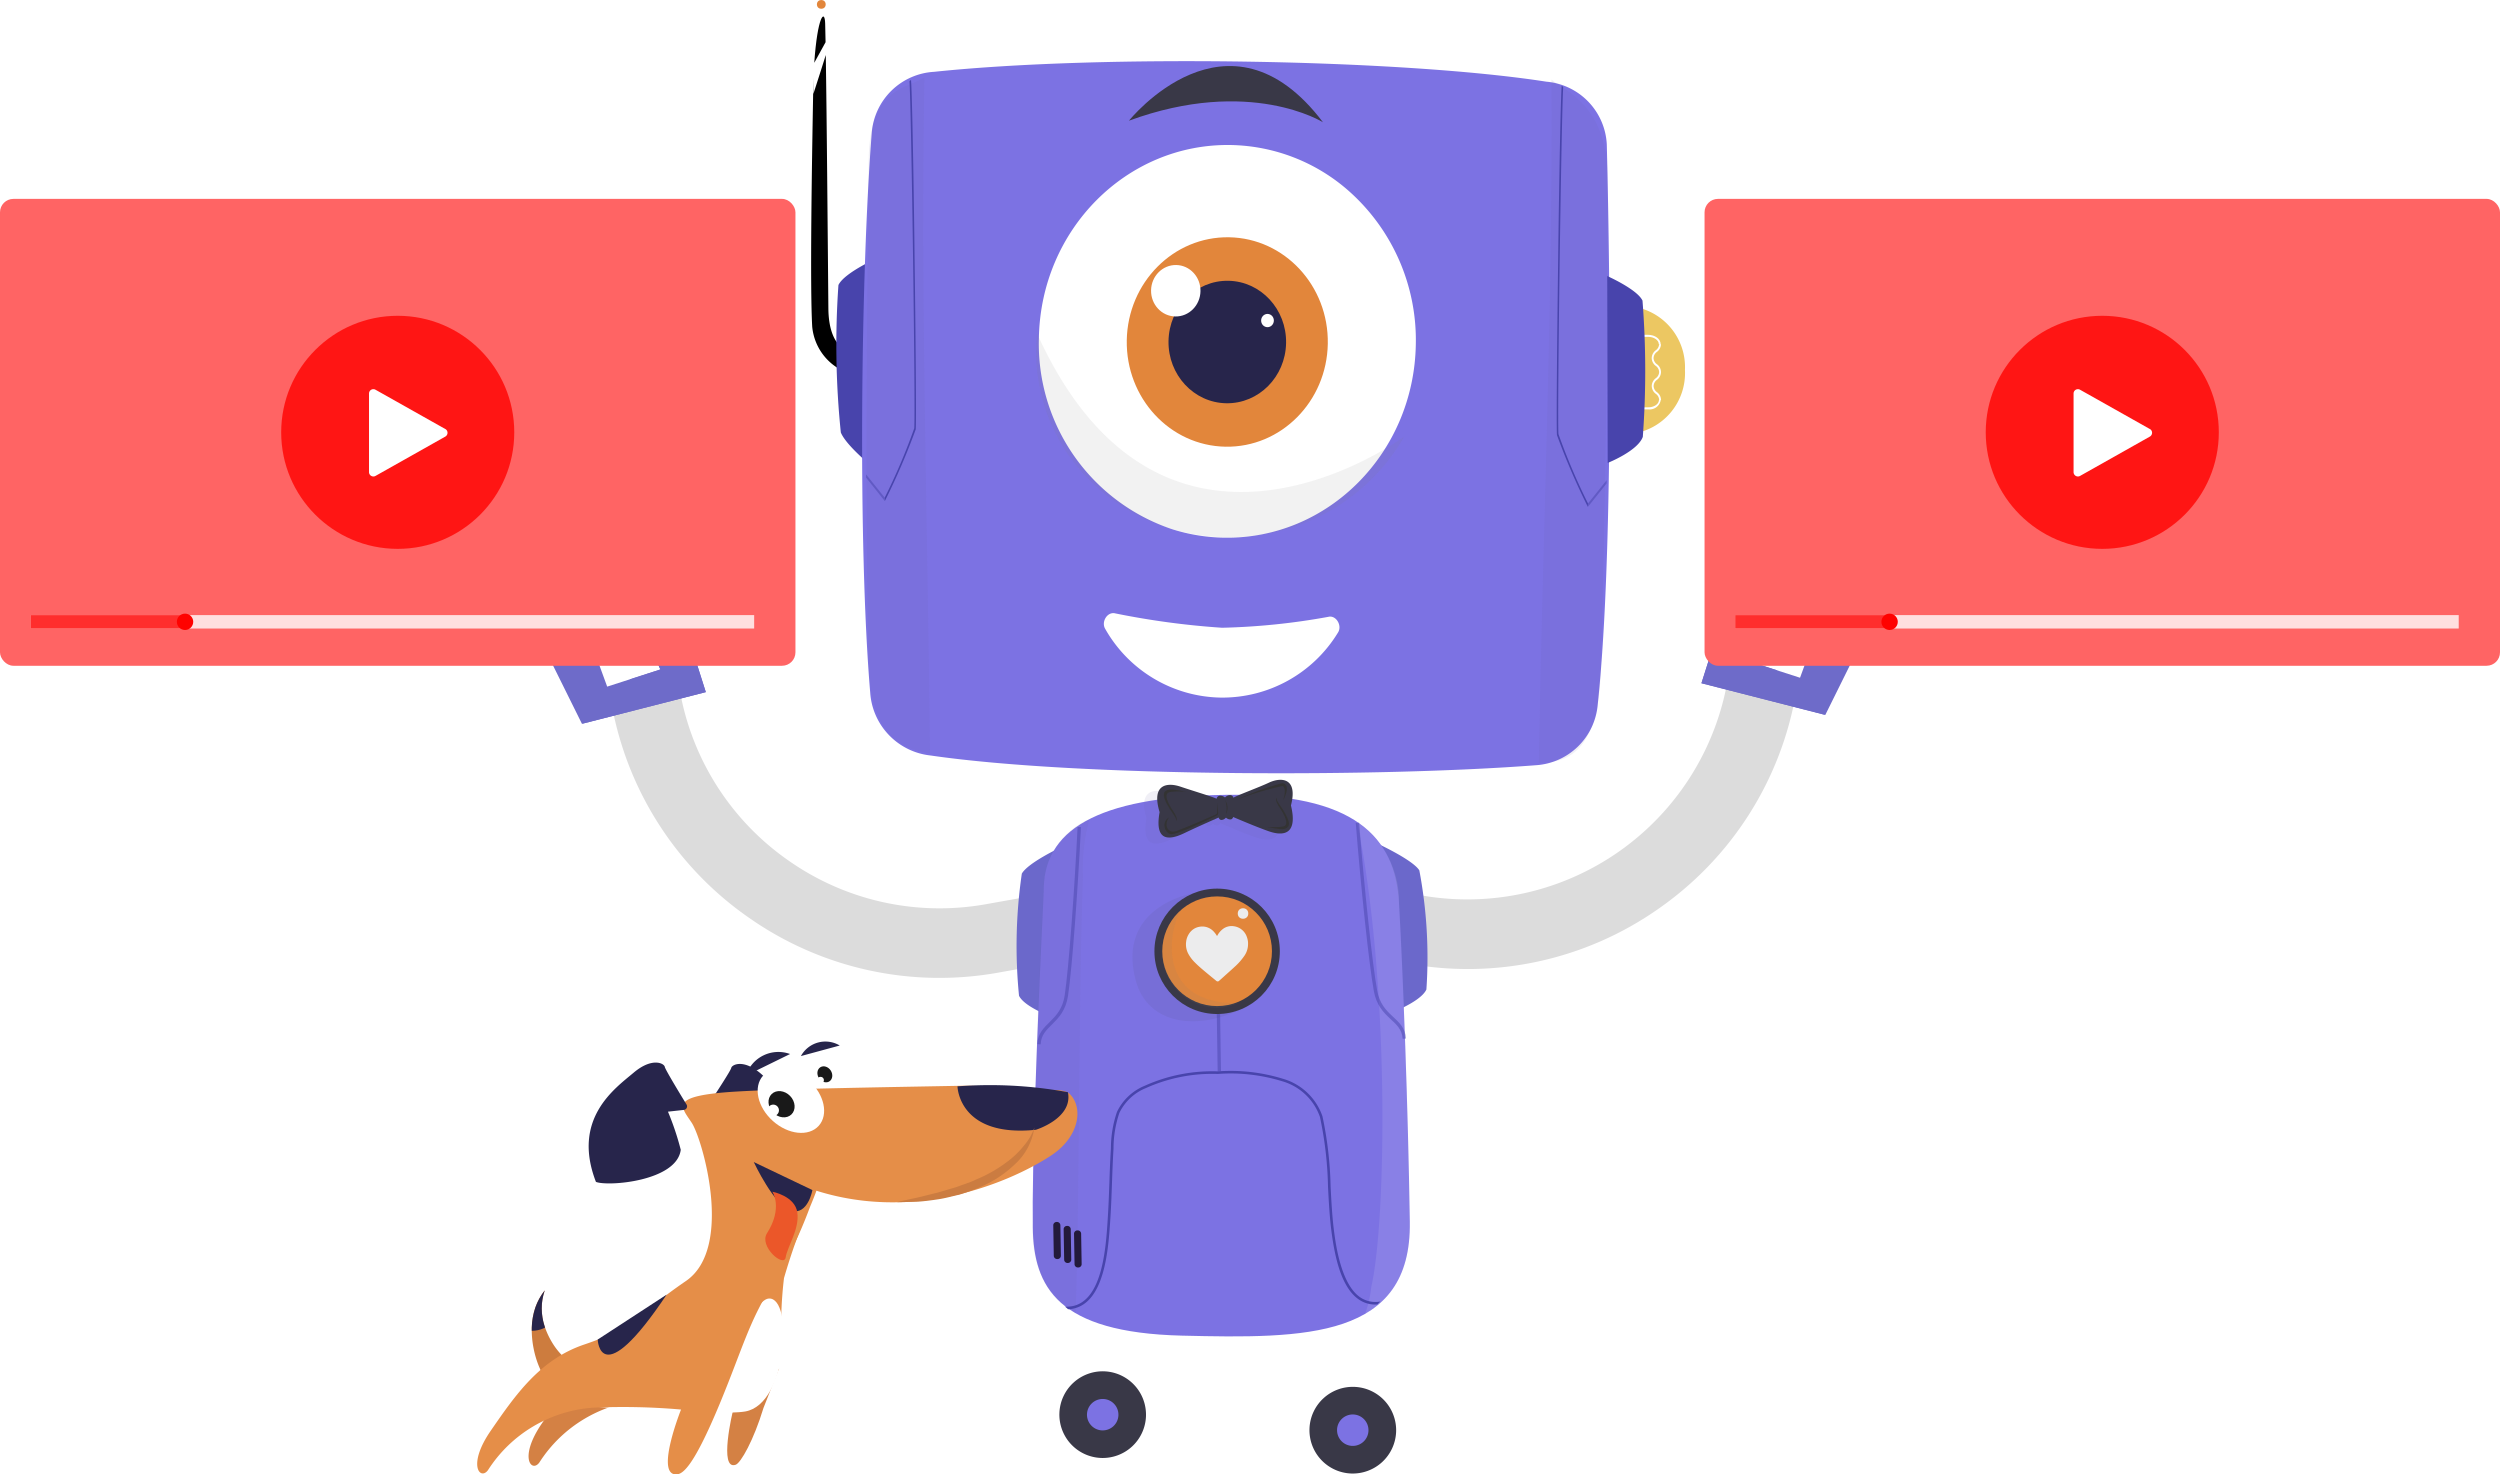 <svg xmlns="http://www.w3.org/2000/svg" xmlns:xlink="http://www.w3.org/1999/xlink" width="186.266" height="109.847" viewBox="0 0 186.266 109.847"><defs><style>.a,.af,.ag,.o,.t{fill:none;}.b{fill:#dcdcdc;}.c{fill:#6e6bc9;}.d{fill:#e2863b;}.e,.u{fill:#4844ac;}.f{fill:#9b9b9a;}.g{fill:#6b68cb;}.h{fill:#7c72e3;}.i,.p{fill:#655fa7;}.i,.n,.q{opacity:0.1;}.ae,.af,.ag,.ah,.i,.n,.p,.q,.t,.u{isolation:isolate;}.j,.q{fill:#fff;}.k{fill:#393847;}.l{fill:#231a3b;}.m{fill:#27254b;}.n{fill:gray;}.af,.o{stroke:#fff;}.af,.ag,.o,.t{stroke-miterlimit:10;}.p{opacity:0.2;}.r{fill:#ececed;}.s{fill:#333;}.t{stroke:#4844ac;stroke-width:0.25px;}.t,.u{opacity:0.5;}.v{fill:#ecc762;}.w{fill:#d48144;}.x{fill:#191919;}.y{fill:#e58e48;}.z{fill:#cd7c3e;}.aa{clip-path:url(#a);}.ab{fill:#eb5729;}.ac{fill:#cb7c41;}.ad{fill:#ff6464;}.ae,.ah{fill:#ff0200;}.ae,.af,.ag{opacity:0.794;}.ag{stroke:#ff0200;}</style><clipPath id="a"><path class="a" d="M-971.766,149.667a7,7,0,0,1-.484-1.544,7.011,7.011,0,0,1-.133-1.545,5.116,5.116,0,0,1,.268-1.494,4.385,4.385,0,0,1,.7-1.269,4.034,4.034,0,0,0-.227,1.355,4.344,4.344,0,0,0,.207,1.291,5.854,5.854,0,0,0,.528,1.169,5.183,5.183,0,0,0,.729.975.978.978,0,0,1,.021,1.383.978.978,0,0,1-1.383.021,1.012,1.012,0,0,1-.206-.291Z" transform="translate(972.386 -143.814)"/></clipPath></defs><g transform="translate(1020.696 157.728)"><g transform="translate(-985.147 -157.727)"><g transform="translate(15.022)"><g transform="translate(-9.992 45.995)"><path class="b" d="M-889.231,71.66l-4.347.777a24.714,24.714,0,0,1-18.6-4.076,24.716,24.716,0,0,1-10.262-16.039l5.1-.911a19.572,19.572,0,0,0,8.125,12.7,19.571,19.571,0,0,0,14.728,3.226l4.347-.776Z" transform="translate(927.411 -45.972)"/><path class="c" d="M-927.793,110.785l1.769,5.57-9.228,2.363-2.78-5.608,3.294-.9,1.366,3.737,3.966-1.28-1.09-2.371Z" transform="translate(938.032 -110.785)"/><path class="c" d="M-921.856,110.782l1.77,5.57-5.044,1.292-4.185,1.071,3.643-3.339,2.2-.711-1.091-2.371Z" transform="translate(932.094 -110.781)"/></g><g transform="translate(50.03 45.335)"><path class="b" d="M-781.116,21.773l4.347.775a24.711,24.711,0,0,0,18.6-4.079A24.712,24.712,0,0,0-747.915,2.431l-5.1-.909a19.682,19.682,0,0,1-22.824,15.933l-.025,0-4.347-.775Z" transform="translate(781.116 3.917)"/><path class="c" d="M-697.276-15.537l-1.768,5.569,9.228,2.362,2.778-5.608-3.294-.9-1.366,3.737-3.966-1.28,1.091-2.37Z" transform="translate(725.211 15.537)"/><path class="c" d="M-697.278-15.536l-1.768,5.569L-694-8.676l4.185,1.071-3.644-3.338-2.2-.711,1.091-2.37Z" transform="translate(725.213 15.536)"/></g><path d="M-905.551-153.358c-.029-1.117-.572-.537-.812,2.933.282-.51.567-1.018.842-1.533C-905.531-152.574-905.541-153.053-905.551-153.358Z" transform="translate(916.46 155.102)"/><circle class="d" cx="0.327" cy="0.327" r="0.327" transform="translate(10.294)"/><path d="M-906.923-143.19c-.129,6.859-.261,15.538-.092,18.558a4.074,4.074,0,0,0,2.882,3.523l-.113-1.7s-1.537-.169-1.565-3.182c-.056-6.247-.12-14.142-.193-18.884-.309.993-.627,1.975-.942,2.955-.117,6.834-.085,14.443-.069,17.287" transform="translate(916.959 148.972)"/><path class="e" d="M-897.857-97.863s-2.737,1.182-3.194,2.149a63.809,63.809,0,0,0,.178,10.987c.493,1.2,3.284,3.305,3.284,3.305Z" transform="translate(912.949 116.95)"/><rect class="f" width="1.553" height="5.178" transform="translate(31.024 66.292) rotate(-1.001)"/><path class="g" d="M-855.878,40.363s-2.391,1.121-2.851,1.933a37.471,37.471,0,0,0-.208,9.1c.489,1,3.258,1.877,3.258,1.877Z" transform="translate(884.29 22.795)"/><path class="g" d="M-775.118,39.229s2.75,1.255,3.237,2.053a34.977,34.977,0,0,1,.526,8.871c-.458,1.02-3.222,1.977-3.222,1.977Z" transform="translate(827.06 23.567)"/><path class="h" d="M-890.073-91.7c11.239,1.632,33.685,1.607,45.065.728a4.942,4.942,0,0,0,4.643-4.539c1.154-10.773.945-31.025.675-41.705a4.937,4.937,0,0,0-4.5-4.687c-10.835-1.686-33.116-2.046-45.622-.735a4.941,4.941,0,0,0-4.643,4.538c-.829,10.551-1.035,30.852-.116,41.714A5.047,5.047,0,0,0-890.073-91.7Z" transform="translate(908.836 147.988)"/><path class="i" d="M-732.434-94.959c-.218,6.931-3.421,6.641-4.613,6.735.277-16.917,1.054-33.992.943-50.916.949.864,4.179,1.817,4.183,7.406C-731.91-120.547-732.085-107.034-732.434-94.959Z" transform="translate(801.128 145.066)"/><path class="j" d="M-853.878-109.439a14.561,14.561,0,0,0,9.907,14.215,13.509,13.509,0,0,0,3.9.638c7.755.126,14.146-6.322,14.276-14.4a14.843,14.843,0,0,0-4.966-11.408h0a13.644,13.644,0,0,0-8.837-3.448C-847.355-123.965-853.748-117.518-853.878-109.439Z" transform="translate(880.711 134.646)"/><ellipse class="d" cx="7.802" cy="7.489" rx="7.802" ry="7.489" transform="matrix(0.017, -1, 1, 0.017, 33.248, 33.154)"/><circle class="h" cx="1.927" cy="1.927" r="1.927" transform="translate(29.504 103.605)"/><path class="k" d="M-845.718,162.723a3.23,3.23,0,0,0-3.365,3.088A3.23,3.23,0,0,0-846,169.175a3.229,3.229,0,0,0,3.366-3.087A3.233,3.233,0,0,0-845.718,162.723Zm-.189,4.4a1.171,1.171,0,0,1-1.121-1.22,1.171,1.171,0,0,1,1.22-1.12,1.171,1.171,0,0,1,1.121,1.22h0a1.171,1.171,0,0,1-1.22,1.119Z" transform="translate(877.445 -60.55)"/><circle class="h" cx="1.927" cy="1.927" r="1.927" transform="translate(48.294 104.63)"/><path class="k" d="M-784.189,169.722a3.23,3.23,0,0,0-3.088-3.365,3.229,3.229,0,0,0-3.365,3.088,3.23,3.23,0,0,0,3.088,3.365A3.234,3.234,0,0,0-784.189,169.722Zm-4.4-.189a1.171,1.171,0,0,1,1.22-1.12,1.171,1.171,0,0,1,1.12,1.22,1.171,1.171,0,0,1-1.22,1.12h0a1.17,1.17,0,0,1-1.118-1.219Z" transform="translate(837.637 -63.026)"/><path class="j" d="M-837.835-14.43a59.663,59.663,0,0,0,7.956,1.07,50.239,50.239,0,0,0,7.916-.814c.579-.144,1.048.657.719,1.169A10.089,10.089,0,0,1-830-8.157a10.084,10.084,0,0,1-8.593-5.127C-838.9-13.807-838.427-14.584-837.835-14.43Z" transform="translate(870.363 60.131)"/><path class="h" d="M-854.5,35.233c-.5,10.332-.883,20.594-.815,25.01s1.831,7.824,11.1,8.05,17.125.23,16.991-8.481-.5-18.224-.807-23.762c-.273-4.877-3.242-8.2-12.934-8.05S-854.569,30.689-854.5,35.233Z" transform="translate(881.693 31.219)"/><path class="k" d="M-818.369-138.108s-5.446-3.426-14.455-.117C-832.824-138.225-825.446-147.466-818.369-138.108Z" transform="translate(866.368 147.217)"/><path class="i" d="M-894-96.037c.154,5.692,2.61,6.373,4.569,6.718-.169-16.973-.707-33.4-.417-50.389-1.131.877-4.1.593-4.153,6.2C-894.118-122.279-894.3-108.15-894-96.037Z" transform="translate(908.15 145.454)"/><path class="i" d="M-851.085,33.681a5.624,5.624,0,0,0-3.411,5.426c-.653,10.3-.654,20.6-.815,25.009-.091,2.511.856,5.215,3.2,6.344.293-9.882.211-22.6.536-32.5A13.753,13.753,0,0,1-851.085,33.681Z" transform="translate(881.688 27.346)"/><path class="l" d="M-849.944,130.345a.252.252,0,0,1-.261.242h0a.252.252,0,0,1-.268-.233l-.039-2.29a.252.252,0,0,1,.26-.241h0a.255.255,0,0,1,.269.233Z" transform="translate(878.416 -36.78)"/><path class="l" d="M-847.519,131.262a.252.252,0,0,1-.261.242h0a.251.251,0,0,1-.268-.232h0l-.039-2.289a.252.252,0,0,1,.26-.241h0a.253.253,0,0,1,.269.233Z" transform="translate(876.764 -37.405)"/><path class="l" d="M-845.092,132.314a.252.252,0,0,1-.26.242h0a.252.252,0,0,1-.269-.233l-.039-2.29a.252.252,0,0,1,.26-.241h0a.253.253,0,0,1,.269.233Z" transform="translate(875.111 -38.121)"/><ellipse class="m" cx="4.563" cy="4.38" rx="4.563" ry="4.38" transform="matrix(0.017, -1, 1, 0.017, 36.413, 29.97)"/><ellipse class="j" cx="1.917" cy="1.841" rx="1.917" ry="1.841" transform="matrix(0.017, -1, 1, 0.017, 35.158, 23.547)"/><ellipse class="j" cx="0.494" cy="0.474" rx="0.494" ry="0.474" transform="matrix(0.017, -1, 1, 0.017, 43.383, 24.368)"/><path class="n" d="M-854.467-79.849a13.512,13.512,0,0,0,.186,3.945c1.489,7.612,9.124,12.525,17.053,10.975A14.845,14.845,0,0,0-827.1-72.16C-828.776-70.917-845.465-59.933-854.467-79.849Z" transform="translate(881.156 104.679)"/><path class="o" d="M-902.915-60.626" transform="translate(914.111 91.585)"/><path class="p" d="M-827.626,51.106s-5.651,1.005-4.126,6.516c.884,3.2,4.572,3.841,8.234,1.892l.929-4.5Z" transform="translate(865.815 15.477)"/><path class="e" d="M-732.508-137.707a.893.893,0,0,0,.115.088c-.142,2.274-.454,24.626-.354,25.872a46.189,46.189,0,0,0,2.2,5.169c-.006.085-.009.171-.008.255a50.956,50.956,0,0,1-2.306-5.353l0-.026c-.049-.506.011-7.174.092-13.191C-732.747-126.867-732.615-136.308-732.508-137.707Z" transform="translate(798.292 144.09)"/><path class="q" d="M-775.594,64.112c-.134-8.712-.5-18.224-.807-23.762a7.233,7.233,0,0,0-3.131-6.04c2.443,11.708,2.2,29.741,1.062,34.655a8.472,8.472,0,0,1-.462,2.011C-776.8,69.744-775.54,67.645-775.594,64.112Z" transform="translate(830.068 26.917)"/><path class="e" d="M-824.523,109.979a1.483,1.483,0,0,1,.216-.206l0-.013a2.014,2.014,0,0,1-1.568-.365c-1.351-1.009-1.732-3.808-1.858-4.728-.154-1.13-.215-2.316-.275-3.463a27.739,27.739,0,0,0-.606-5.24,4.4,4.4,0,0,0-2.971-2.808,13.186,13.186,0,0,0-4.833-.545,12.226,12.226,0,0,0-5.442,1.075,3.94,3.94,0,0,0-2.066,1.948,8.434,8.434,0,0,0-.451,2.713l-.015.266c-.047.779-.075,1.572-.1,2.34-.03.826-.061,1.681-.114,2.519l-.009.148c-.135,2.131-.385,6.1-2.682,6.494a2.3,2.3,0,0,1-.508.026,1.464,1.464,0,0,1,.234.195,2.247,2.247,0,0,0,.307-.03c2.448-.421,2.7-4.489,2.843-6.674l.009-.148c.054-.84.085-1.7.114-2.524.028-.765.056-1.558.1-2.336l.016-.266a8.283,8.283,0,0,1,.436-2.651,3.773,3.773,0,0,1,1.975-1.849,12.065,12.065,0,0,1,5.355-1.053,13.052,13.052,0,0,1,4.764.533,4.215,4.215,0,0,1,2.85,2.673,27.5,27.5,0,0,1,.6,5.2c.06,1.152.121,2.342.277,3.48.223,1.631.664,3.909,1.934,4.857A2.157,2.157,0,0,0-824.523,109.979Z" transform="translate(876.576 -12.789)"/><circle class="k" cx="4.672" cy="4.672" r="4.672" transform="translate(35.441 66.206)"/><circle class="d" cx="4.086" cy="4.086" r="4.086" transform="translate(36.026 66.787)"/><path class="r" d="M-814.878,59.991a1.557,1.557,0,0,1-.27.9,4.664,4.664,0,0,1-.767.861c-.25.234-.51.458-.763.689q-.178.162-.358.319a.146.146,0,0,1-.206.005l-.005-.005c-.262-.216-.526-.429-.787-.647s-.548-.46-.8-.716a2.674,2.674,0,0,1-.524-.707,1.484,1.484,0,0,1-.133-.842,1.346,1.346,0,0,1,.213-.593,1.147,1.147,0,0,1,.813-.528,1.149,1.149,0,0,1,1.061.4,1.538,1.538,0,0,1,.191.26c.019.032.029.03.047,0a1.491,1.491,0,0,1,.4-.478,1.064,1.064,0,0,1,.841-.214,1.186,1.186,0,0,1,.966.821,1.246,1.246,0,0,1,.059.22A1.109,1.109,0,0,1-814.878,59.991Z" transform="translate(857.295 10.317)"/><path class="n" d="M-819.422,61.441a5.69,5.69,0,0,1-1.36.328,4.131,4.131,0,0,1-4.253-4.006c0-.058,0-.116,0-.175a4.232,4.232,0,0,1,1.621-3.312C-824.135,54.512-826.352,61.43-819.422,61.441Z" transform="translate(861.063 13.318)"/><path class="i" d="M-819.312,27.829c.542-2.085-.751-2.113-1.634-1.7-.782.368-2.324.925-2.653,1.126a.259.259,0,0,0-.276-.195.538.538,0,0,0-.351.176.537.537,0,0,0-.37-.134.259.259,0,0,0-.252.225c-.351-.163-1.881-.622-2.7-.9-.928-.311-2.2-.239-1.549,1.9-.415,2.32.837,2.052,1.857,1.558.636-.308,1.573-.73,2.189-1v.007l.14-.069.209-.092c.05.122.131.191.239.177a.457.457,0,0,0,.3-.164h.019a.459.459,0,0,0,.319.128c.1,0,.171-.068.208-.181.547.234,1.828.776,2.653,1.063C-819.887,30.13-818.781,30.018-819.312,27.829Z" transform="translate(863.952 32.632)"/><path class="k" d="M-816.258,26.41c.542-2.085-.751-2.113-1.634-1.7-.782.368-2.324.925-2.653,1.126a.259.259,0,0,0-.276-.194.537.537,0,0,0-.351.176.54.54,0,0,0-.37-.134.259.259,0,0,0-.252.225c-.351-.162-1.881-.622-2.7-.9-.929-.311-2.2-.239-1.55,1.9-.415,2.32.837,2.05,1.857,1.558.636-.308,1.573-.73,2.189-1v.007l.14-.069.209-.093c.05.123.131.193.239.178a.458.458,0,0,0,.3-.165h.019a.455.455,0,0,0,.319.128c.1,0,.171-.067.208-.181.547.234,1.828.775,2.653,1.063C-816.833,28.711-815.727,28.6-816.258,26.41Z" transform="translate(861.871 33.599)"/><path class="s" d="M-823.99,32.155a1.283,1.283,0,0,0,.332-.068,11.759,11.759,0,0,0,1.393-.553c.457-.2.91-.416,1.36-.635l.252-.123a.216.216,0,0,0,.119-.215l-.075-.764v.736a.174.174,0,0,1-.1.159q-.616.273-1.234.539c-.51.218-1.02.436-1.538.631a1.048,1.048,0,0,1-.483.111.484.484,0,0,1-.335-.232.51.51,0,0,1-.076-.269.84.84,0,0,1,.188-.559.615.615,0,0,0-.344.51.733.733,0,0,0,.306.675A.439.439,0,0,0-823.99,32.155Z" transform="translate(860.723 29.991)"/><path class="s" d="M-810.351,29.257a1.039,1.039,0,0,1,.061,1.064A1.876,1.876,0,0,0-810.351,29.257Z" transform="translate(851.06 30.36)"/><path class="s" d="M-823.027,26.916c-.755-.133-1.128-.232-1.4-.121-.326.131-.515.448.527,1.913.181.264.14.391.14.391s.2-.11-.242-.763-.6-1.147-.393-1.324S-823.027,26.916-823.027,26.916Z" transform="translate(860.826 32.07)"/><path class="s" d="M-800.645,30.843c.755.133,1.128.232,1.4.121.326-.131.516-.448-.527-1.913-.18-.264-.138-.391-.138-.391s-.2.109.242.763.6,1.148.393,1.324S-800.645,30.843-800.645,30.843Z" transform="translate(844.449 30.767)"/><path class="s" d="M-804.166,26.241c.079-.405.041-.678-.128-.76a23.264,23.264,0,0,0-3.446,1.037,22.418,22.418,0,0,1,3.421-1.255c.287.037.574.292.072,1.3Z" transform="translate(849.281 33.081)"/><line class="t" x1="0.066" y1="4.272" transform="translate(40.211 75.548)"/><path class="t" d="M-779.439,34.535c.368,4.636.976,10.466,1.347,12.517s2.044,2.055,2.15,3.568" transform="translate(830.004 26.765)"/><path class="t" d="M-850.848,35.533c-.225,4.645-.653,10.49-.96,12.553s-1.981,2.117-2.04,3.633" transform="translate(880.689 26.085)"/><path d="M-705.905-152.261" transform="translate(779.915 154.004)"/><path class="u" d="M-725.586-43.78l1.39-1.736,0,.238-1.4,1.754" transform="translate(793.33 81.293)"/><circle class="r" cx="0.392" cy="0.392" r="0.392" transform="translate(41.65 67.669)"/><path class="v" d="M-717-85.857a.3.3,0,0,1,.3-.275,4.561,4.561,0,0,1,3.984,4.737,4.56,4.56,0,0,1-3.973,4.756.294.294,0,0,1-.3-.257A31.5,31.5,0,0,1-717-85.857Z" transform="translate(787.685 108.959)"/><path class="j" d="M-709.982-73.159h-.14a.586.586,0,0,0-.253-.46.746.746,0,0,1-.3-.579.744.744,0,0,1,.3-.581.587.587,0,0,0,.251-.462.587.587,0,0,0-.253-.46.743.743,0,0,1-.3-.579.742.742,0,0,1,.3-.58.586.586,0,0,0,.251-.461h.139a.74.74,0,0,1-.3.58.588.588,0,0,0-.252.461.589.589,0,0,0,.255.46.742.742,0,0,1,.3.579.74.74,0,0,1-.3.581.59.59,0,0,0-.251.462.588.588,0,0,0,.255.461A.741.741,0,0,1-709.982-73.159Z" transform="translate(783.169 102.959)"/><path class="j" d="M-712.592-78.8h-.139c0-.3-.358-.55-.8-.549l-.945,0V-79.5l.946,0C-713.012-79.5-712.592-79.19-712.592-78.8Z" transform="translate(785.751 104.445)"/><path class="j" d="M-713.489-63.579l-.946,0v-.155l.946,0c.438,0,.794-.249.794-.553h.138A.845.845,0,0,1-713.489-63.579Z" transform="translate(785.725 94.08)"/><path class="e" d="M-721.063-93.228s2.242.993,2.629,1.834a67.4,67.4,0,0,1,.023,10.15c-.383,1.059-2.617,1.941-2.617,1.941Z" transform="translate(790.24 113.793)"/><path class="e" d="M-887.943-139.06a.9.9,0,0,1-.115.088c.142,2.274.455,24.626.354,25.871a45.8,45.8,0,0,1-2.2,5.168c.007.084.009.171.008.256a50.794,50.794,0,0,0,2.307-5.353l0-.026c.048-.506-.011-7.175-.093-13.191C-887.7-128.22-887.835-137.661-887.943-139.06Z" transform="translate(905.249 145.012)"/><path class="u" d="M-892.868-45.135l-1.39-1.736,0,.239,1.4,1.753" transform="translate(908.215 82.216)"/></g><g transform="translate(0 77.632)"><path class="w" d="M-965.148,154.674c-3.327,1.123-5.164,3.813-6.961,6.415s-.777,3.735-.21,2.941a10.148,10.148,0,0,1,7.8-4.648" transform="translate(976.958 -132.702)"/><path class="m" d="M-922.339,89.965a2.542,2.542,0,0,1,3.291-1.614" transform="translate(942.364 -87.453)"/><ellipse class="j" cx="1.651" cy="2.282" rx="1.651" ry="2.282" transform="matrix(0.798, -0.602, 0.602, 0.798, 23.833, 2.24)"/><ellipse class="x" cx="0.523" cy="0.625" rx="0.523" ry="0.625" transform="matrix(0.838, -0.545, 0.545, 0.838, 25.128, 2.173)"/><circle class="j" cx="0.248" cy="0.248" r="0.248" transform="translate(25.339 2.598)"/><path class="y" d="M-918.808,134.7a29.944,29.944,0,0,1,.2-4.42,47.64,47.64,0,0,1,1.755-4.993l-4.173,5.844Z" transform="translate(941.472 -112.687)"/><path class="w" d="M-926.3,165.194s-1.07,4.443.213,3.986c.385-.134,1.338-1.819,2.073-4.234l1.167-2.964" transform="translate(945.35 -137.68)"/><path class="j" d="M-959.5,153.723s9.682.764,11.8.4c3.183-.545,3.6-8.519,1.762-8.416-1.455.076-3.877,7.583-3.877,7.583Z" transform="translate(967.675 -126.592)"/><path class="m" d="M-931.037,94.358a.264.264,0,0,1-.224-.3.263.263,0,0,1,.04-.106c.5-.763,1.675-2.553,1.71-2.75.049-.254.956-.71,2.305.511s4.509,3.582,2.531,8.227c-.918.328-6.019-.255-6.234-2.6a20.413,20.413,0,0,1,1.048-2.807Z" transform="translate(948.444 -89.266)"/><g transform="translate(4.069 18.509)"><path class="z" d="M-971.766,149.667a7,7,0,0,1-.484-1.544,7.011,7.011,0,0,1-.133-1.545,5.116,5.116,0,0,1,.268-1.494,4.385,4.385,0,0,1,.7-1.269,4.034,4.034,0,0,0-.227,1.355,4.344,4.344,0,0,0,.207,1.291,5.854,5.854,0,0,0,.528,1.169,5.183,5.183,0,0,0,.729.975.978.978,0,0,1,.021,1.383.978.978,0,0,1-1.383.021,1.012,1.012,0,0,1-.206-.291Z" transform="translate(972.386 -143.814)"/></g><g transform="translate(4.069 18.509)"><g class="aa"><g transform="translate(-2.094 -1.207)"><circle class="m" cx="2.109" cy="2.109" r="2.109"/></g></g></g><path class="y" d="M-962.774,102.6c8.688,4.45,17.314.619,20.428-1.45,2.064-1.374,2.38-3.522,1.365-4.547-.514-.519-2.048-.252-2.8-.181-1.409.046-2.764-.487-5.225-.446-5.872.111-13.478.23-16.846.434-5.1.308-4.086,1.129-3.3,2.334s3.156,9.328-.443,11.784c-3.676,2.519-3.826,3.466-7.57,4.728-3.327,1.124-5.164,3.813-6.961,6.415s-.777,3.735-.21,2.941a10.149,10.149,0,0,1,7.8-4.648,49.777,49.777,0,0,1,6.582.137s-1.852,4.641-.471,4.824c.471.065,1.239-.138,3.413-5.4,1.6-3.88,2.135-5.981,3.76-8.554a32.92,32.92,0,0,0,2.9-5.949s.425-1.006.553-1.425" transform="translate(985.147 -92.714)"/><ellipse class="j" cx="2.02" cy="2.791" rx="2.02" ry="2.791" transform="translate(19.952 4.014) rotate(-48.026)"/><path class="m" d="M-951.988,94.1a.264.264,0,0,0,.235-.29.267.267,0,0,0-.036-.108c-.478-.779-1.587-2.608-1.622-2.807-.04-.256-.931-.742-2.321.432s-4.628,3.427-2.809,8.137c.905.359,6.026-.051,6.319-2.392a20.453,20.453,0,0,0-.953-2.841Z" transform="translate(967.393 -89.038)"/><ellipse class="x" cx="0.886" cy="1.058" rx="0.886" ry="1.058" transform="translate(21.31 4.494) rotate(-44.026)"/><path class="m" d="M-909.486,86.813a2.08,2.08,0,0,1,2.894-.786" transform="translate(933.609 -85.762)"/><path class="m" d="M-872.9,95.95s.075,3.826,5.841,3.235c0,0,2.781-.851,2.387-2.8A32.067,32.067,0,0,0-872.9,95.95Z" transform="translate(908.689 -92.642)"/><path class="m" d="M-905.623,120.571" transform="translate(930.978 -109.473)"/><path class="m" d="M-916.133,115.909s-.325,1.868-1.569,1.553-2.8-3.642-2.8-3.642Z" transform="translate(941.113 -104.874)"/><path class="ab" d="M-917.28,120.751s1.685.316,1.861,1.549-.746,2.55-.868,3.345-2.019-.818-1.391-1.8C-916.467,121.944-917.28,120.751-917.28,120.751Z" transform="translate(939.276 -109.595)"/><path class="m" d="M-956.973,148.149s.16,4.095,5.137-3.348Z" transform="translate(965.956 -125.977)"/><path class="j" d="M-912.792,164.771" transform="translate(935.861 -139.58)"/><circle class="j" cx="0.427" cy="0.427" r="0.427" transform="translate(21.634 4.667)"/><g transform="translate(31.294 6.382)"><path class="ac" d="M-876.773,105.779a4.564,4.564,0,0,1-1.462,2.741,8.445,8.445,0,0,1-2.649,1.72,15.269,15.269,0,0,1-1.482.536c-.512.112-1.011.257-1.529.337s-1.029.149-1.545.184c-.523.01-1.04.04-1.556.031.506-.132,1.011-.225,1.51-.338s.993-.251,1.485-.363l1.454-.428c.468-.19.962-.315,1.405-.543a10.249,10.249,0,0,0,2.568-1.506,6.605,6.605,0,0,0,1.051-1.059A4.19,4.19,0,0,0-876.773,105.779Z" transform="translate(886.996 -105.779)"/></g></g></g><g transform="translate(-893.696 -142.91)"><rect class="ad" width="59.266" height="34.786" rx="1"/><g transform="translate(20.95 8.71)"><circle class="ae" cx="8.683" cy="8.683" r="8.683"/><path class="j" d="M-906.042-192.052l-5.2-2.927a.326.326,0,0,0-.443.123.33.33,0,0,0-.041.16v5.855a.326.326,0,0,0,.327.325.319.319,0,0,0,.157-.042l5.2-2.93a.327.327,0,0,0,.123-.445.322.322,0,0,0-.123-.122Z" transform="translate(918.27 200.489)"/></g><line class="af" x2="53.907" transform="translate(2.283 31.511)"/><line class="ag" x2="11.503" transform="translate(2.283 31.511)"/><circle class="ah" cx="0.61" cy="0.61" r="0.61" transform="translate(13.177 30.901)"/></g><g transform="translate(-1020.696 -142.91)"><rect class="ad" width="59.266" height="34.786" rx="1"/><g transform="translate(20.95 8.71)"><circle class="ae" cx="8.683" cy="8.683" r="8.683"/><path class="j" d="M-906.042-192.052l-5.2-2.927a.326.326,0,0,0-.443.123.33.33,0,0,0-.041.16v5.855a.326.326,0,0,0,.327.325.319.319,0,0,0,.157-.042l5.2-2.93a.327.327,0,0,0,.123-.445.322.322,0,0,0-.123-.122Z" transform="translate(918.27 200.489)"/></g><line class="af" x2="53.907" transform="translate(2.283 31.511)"/><line class="ag" x2="11.503" transform="translate(2.283 31.511)"/><circle class="ah" cx="0.61" cy="0.61" r="0.61" transform="translate(13.177 30.901)"/></g></g></svg>